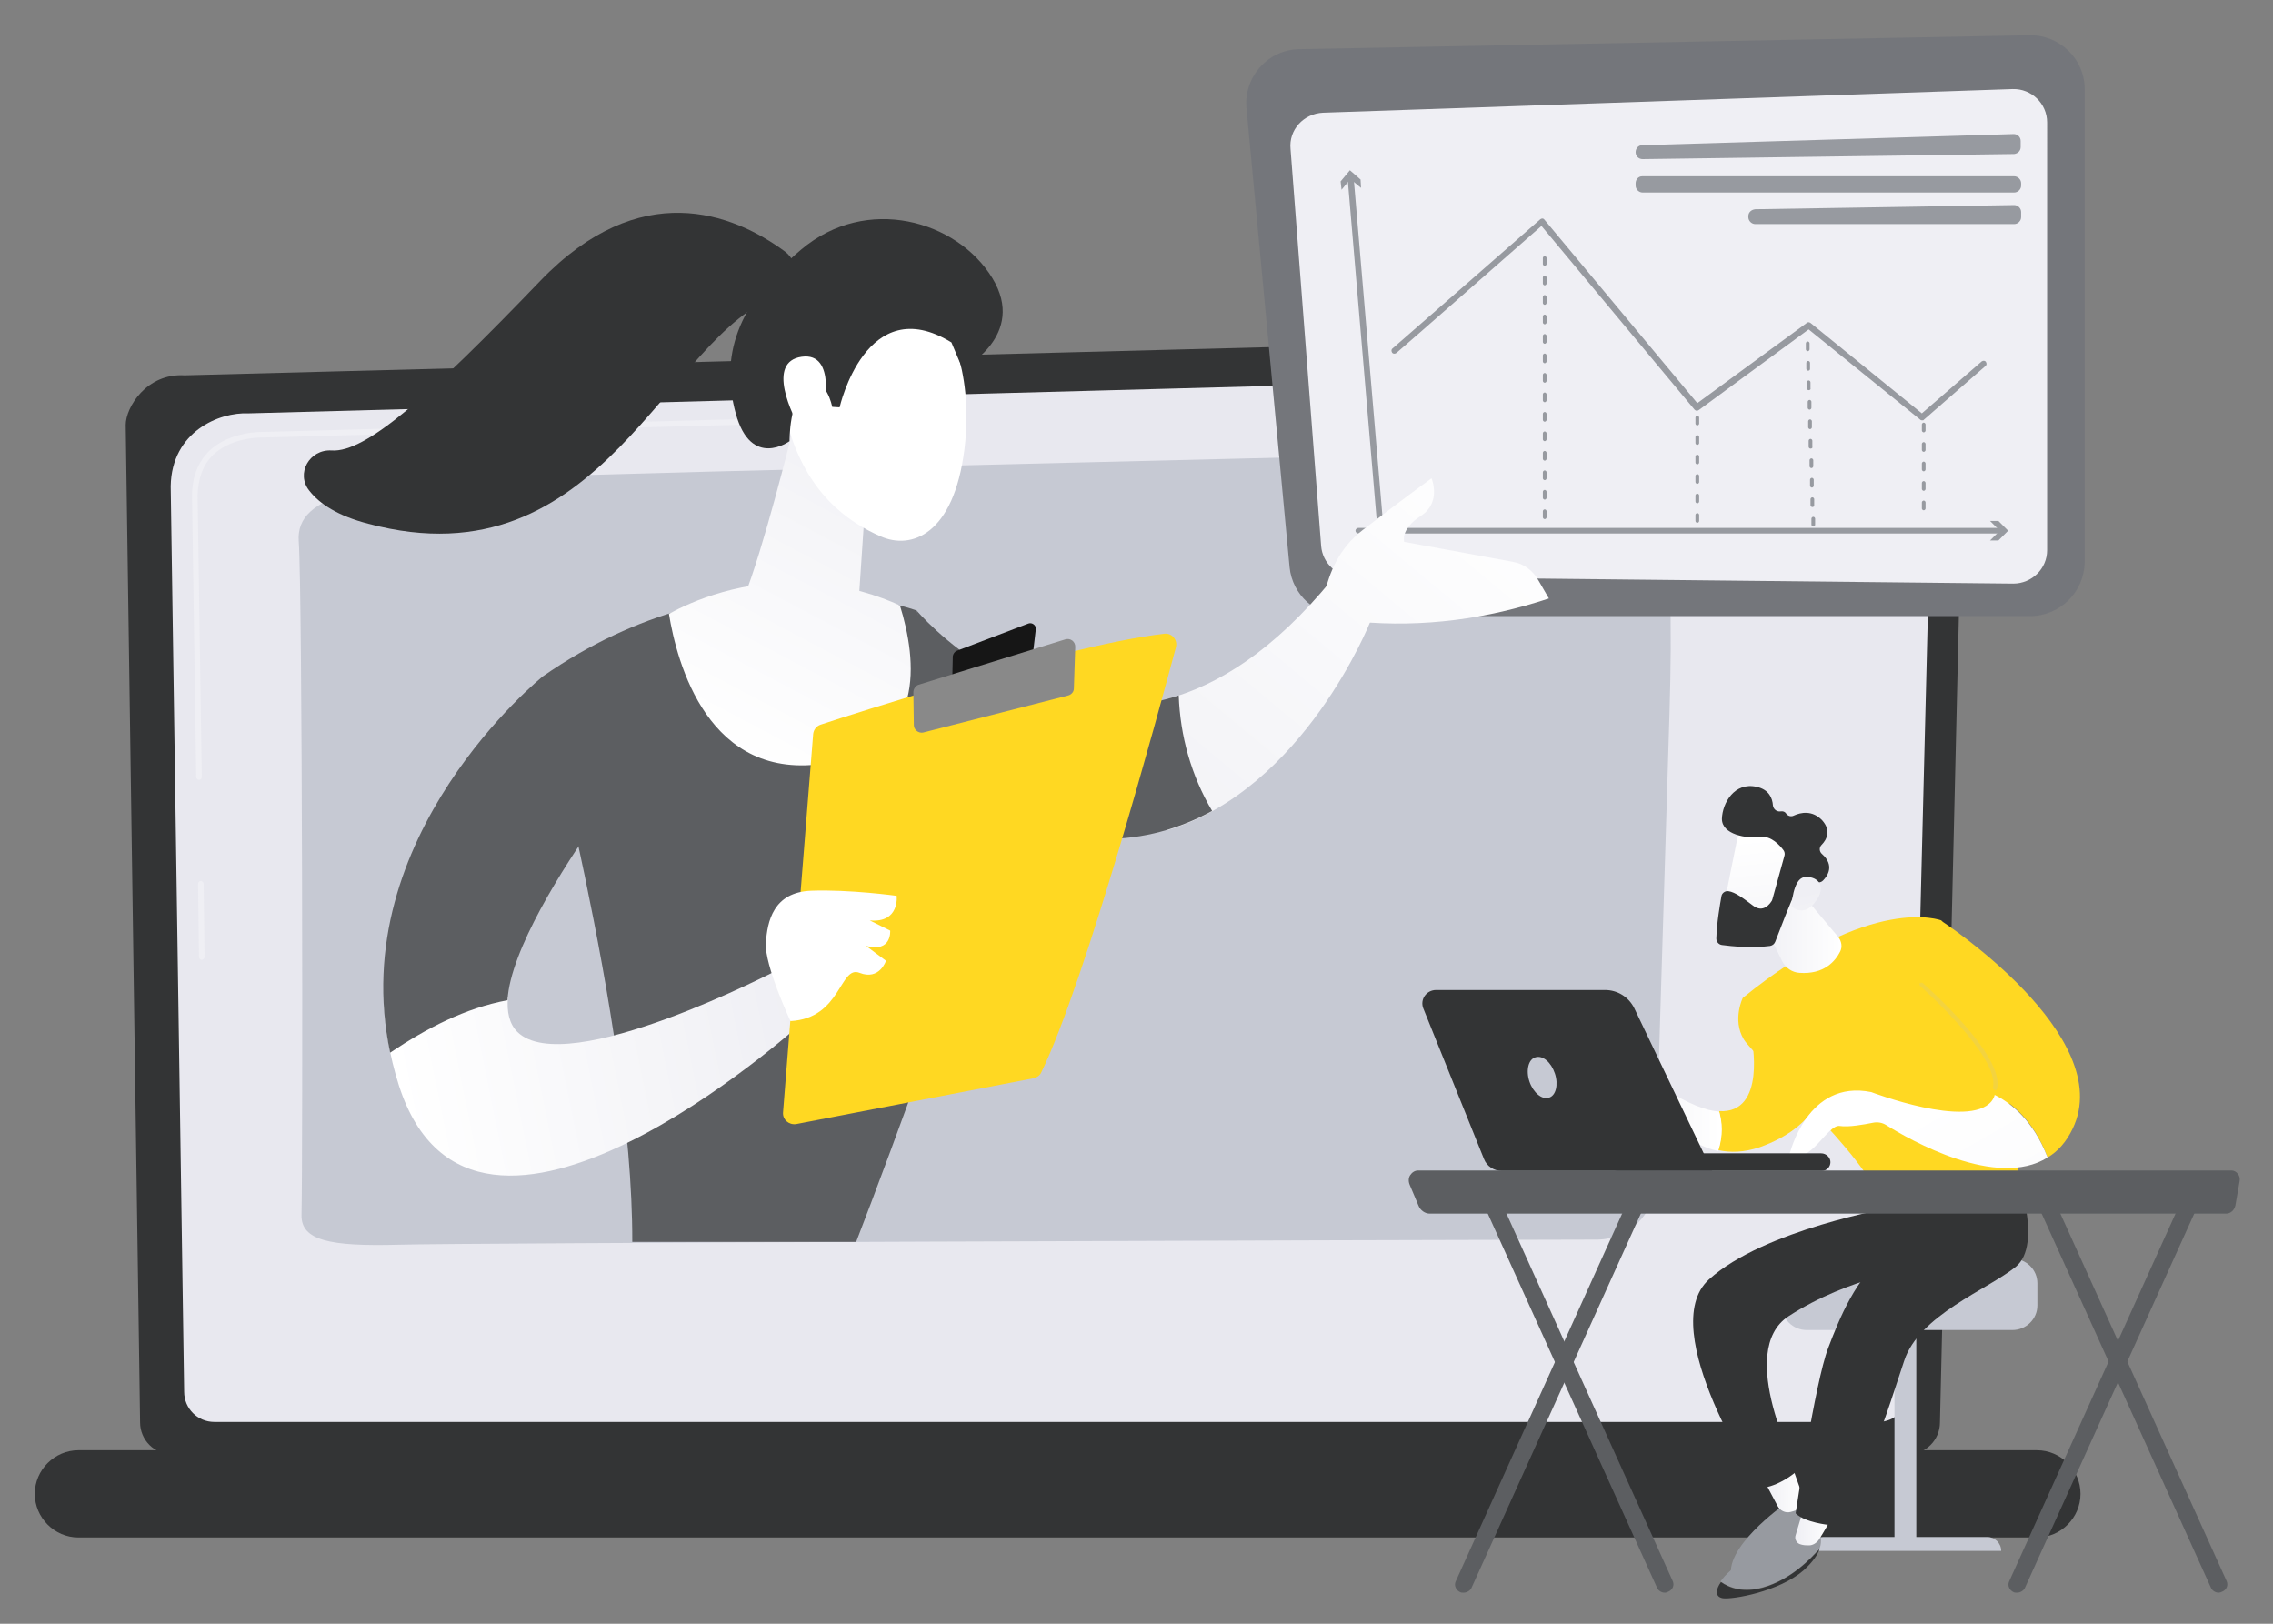 <?xml version="1.0" encoding="utf-8"?>
<!-- Generator: Adobe Illustrator 28.0.0, SVG Export Plug-In . SVG Version: 6.00 Build 0)  -->
<svg version="1.1" xmlns="http://www.w3.org/2000/svg" xmlns:xlink="http://www.w3.org/1999/xlink" x="0px" y="0px"
	 viewBox="0 0 490 350" style="enable-background:new 0 0 490 350;" xml:space="preserve">
<rect x="0" y="0" width="490" height="350" fill="#808080" stroke="none"/>
<style type="text/css">
	.st0{fill:#333435;}
	.st1{fill:#E8E8EF;}
	.st2{fill:#EFEFF4;}
	.st3{fill:#C6C9D3;}
	.st4{fill:#74767B;}
	.st5{fill:#979AA0;}
	.st6{fill:#5C5E61;}
	.st7{fill:url(#SVGID_1_);}
	.st8{fill:url(#SVGID_00000057132539353677022880000008475699402157795262_);}
	.st9{fill:url(#SVGID_00000179643162722443477130000014641448279793906083_);}
	.st10{fill:url(#SVGID_00000014619456183912791860000015844367252505531797_);}
	.st11{fill:url(#SVGID_00000008133394210913530580000003916432579324858277_);}
	.st12{fill:url(#SVGID_00000162318782157249308780000001481454447039937443_);}
	.st13{fill:url(#SVGID_00000121249963753458998560000011770636707105676969_);}
	.st14{fill:#FFD822;}
	.st15{fill:#161616;}
	.st16{fill:#898989;}
	.st17{fill:url(#SVGID_00000168076153949261432440000004570872491391946148_);}
	.st18{fill:url(#SVGID_00000130638589448971503850000000542485362416773287_);}
	.st19{fill:url(#SVGID_00000087409500622565177710000002317010417992307360_);}
	.st20{fill:url(#SVGID_00000109708700376948463820000007868239562611566252_);}
	.st21{fill:url(#SVGID_00000160907754599289806350000004212016612078646953_);}
	.st22{fill:#F3D33F;}
	.st23{fill:url(#SVGID_00000085968436389263839770000018117977502807106191_);}
	.st24{fill:url(#SVGID_00000060742491804782777080000008695485655263572381_);}
	.st25{fill:url(#SVGID_00000157991781367393859720000006783769653195522218_);}
</style>
<g id="Background">
</g>
<g id="Illustration">
	<g>
		<g>
			<path class="st0" d="M418.2,306.6c0,3.8-3.1,6.9-6.9,6.9H37.1c-3.8,0-6.9-3.1-6.9-6.9l-3.1-215c0-3.8,4.5-11.2,12.7-10.7
				l365.6-9.5c4.8-0.1,9.4,1.7,12.8,5.1c3.4,3.4,5.2,8,5.1,12.7L418.2,306.6z"/>
			<path class="st1" d="M411.4,300c0,3.6-2.9,6.5-6.5,6.5H46.2c-3.6,0-6.5-2.9-6.5-6.5l-2.9-195.2C37,93,47.3,88.8,53.6,89.1
				L404,79.7c3.4-0.1,6.6,1.2,9,3.6c2.4,2.4,3.7,5.6,3.6,9L411.4,300z"/>
			<g>
				<path class="st2" d="M43.5,206.9c-0.3,0-0.6-0.3-0.6-0.6l-0.2-15.8c0-0.3,0.3-0.6,0.6-0.6c0.3,0,0.6,0.3,0.6,0.6l0.2,15.8
					C44.1,206.6,43.8,206.9,43.5,206.9C43.5,206.9,43.5,206.9,43.5,206.9z"/>
				<path class="st2" d="M42.9,168.1c-0.3,0-0.6-0.3-0.6-0.6l-0.9-60.6c0-4.1,1.3-7.3,3.7-9.7c4.5-4.3,11.5-4.1,11.8-4.1l111.9-3
					c0.3,0,0.6,0.3,0.6,0.6c0,0.3-0.3,0.6-0.6,0.6l-111.9,3c-0.3,0-6.8-0.2-10.9,3.7c-2.2,2.1-3.3,5.1-3.4,8.8l0.9,60.6
					C43.5,167.8,43.3,168.1,42.9,168.1C42.9,168.1,42.9,168.1,42.9,168.1z"/>
			</g>
			<path class="st3" d="M65,261.9c0.3-13.7,0.2-134.8-0.6-145.2c-0.8-10.5,15.5-12.4,40.5-13.6c25-1.2,236-5.8,241.5-6.3
				c12.2-1,14.7,17.3,13.5,56.9c-0.9,29.8-2.4,78.8-3.1,101.4c-0.2,6.7-5.7,12-12.4,12.1c-50.8,0.1-245.4,0.7-258.4,1.1
				C71.1,268.7,64.9,267.4,65,261.9z"/>
		</g>
		<path class="st0" d="M439.1,331.4H16.9c-5.2,0-9.4-4.3-9.4-9.4l0,0c0-5.2,4.3-9.4,9.4-9.4h422.2c5.2,0,9.4,4.3,9.4,9.4l0,0
			C448.5,327.1,444.3,331.4,439.1,331.4z"/>
	</g>
	<g>
		<path class="st4" d="M437.6,132.8h-148c-6,0-11-4.6-11.6-10.5l-9.3-99c-0.6-6.7,4.6-12.6,11.4-12.7l157.4-3
			c6.5-0.1,11.9,5.1,11.9,11.6v102C449.3,127.6,444.1,132.8,437.6,132.8z"/>
		<path class="st2" d="M278.2,32.1l6.6,85.6c0.3,3.7,3.4,6.6,7.1,6.6l142.1,1.5c4,0,7.3-3.2,7.3-7.2V26.4c0-4.1-3.4-7.3-7.4-7.2
			l-148.7,5.1C281,24.5,277.8,28,278.2,32.1z"/>
		<path class="st5" d="M354,31.3l80.1-2.4c0.8,0,1.5,0.6,1.5,1.5v1.3c0,0.8-0.6,1.4-1.4,1.5l-80.1,1.1c-0.8,0-1.5-0.6-1.5-1.5l0,0
			C352.6,32,353.2,31.3,354,31.3z"/>
		<path class="st5" d="M352.6,39.5V40c0,0.8,0.7,1.5,1.5,1.5h80.1c0.8,0,1.5-0.7,1.5-1.5v-0.5c0-0.8-0.7-1.5-1.5-1.5H354
			C353.2,38,352.6,38.7,352.6,39.5z"/>
		<path class="st5" d="M376.9,46.6v0.2c0,0.8,0.7,1.5,1.5,1.5h55.8c0.8,0,1.5-0.7,1.5-1.5v-1.1c0-0.8-0.7-1.5-1.5-1.5l-55.8,0.9
			C377.5,45.2,376.9,45.8,376.9,46.6z"/>
		<path class="st5" d="M414.4,90.6c-0.1,0-0.3,0-0.4-0.1l-24.1-19.5l-23.7,17.4c-0.3,0.2-0.6,0.2-0.9-0.1l-33-39.6
			c-3.8,3.3-28,24.6-31.3,27.4c-0.3,0.2-0.7,0.2-0.9-0.1c-0.2-0.3-0.2-0.7,0.1-0.9C303.8,72,332,47.3,332,47.3
			c0.1-0.1,0.3-0.2,0.5-0.2c0.2,0,0.3,0.1,0.4,0.2l33,39.6l23.6-17.3c0.2-0.2,0.5-0.2,0.8,0l24,19.5l12.9-11.2
			c0.3-0.2,0.7-0.2,0.9,0.1c0.2,0.3,0.2,0.7-0.1,0.9l-13.3,11.6C414.7,90.6,414.5,90.6,414.4,90.6z"/>
		<path class="st5" d="M333,111.9c-0.2,0-0.4-0.2-0.4-0.4v-1.3c0-0.2,0.2-0.4,0.4-0.4c0.2,0,0.4,0.2,0.4,0.4v1.3
			C333.4,111.7,333.2,111.9,333,111.9z M333,107.7c-0.2,0-0.4-0.2-0.4-0.4V106c0-0.2,0.2-0.4,0.4-0.4c0.2,0,0.4,0.2,0.4,0.4v1.3
			C333.4,107.5,333.2,107.7,333,107.7z M333,103.5c-0.2,0-0.4-0.2-0.4-0.4v-1.3c0-0.2,0.2-0.4,0.4-0.4c0.2,0,0.4,0.2,0.4,0.4v1.3
			C333.4,103.3,333.2,103.5,333,103.5z M333,99.3c-0.2,0-0.4-0.2-0.4-0.4v-1.3c0-0.2,0.2-0.4,0.4-0.4c0.2,0,0.4,0.2,0.4,0.4v1.3
			C333.4,99.1,333.2,99.3,333,99.3z M333,95.1c-0.2,0-0.4-0.2-0.4-0.4v-1.3c0-0.2,0.2-0.4,0.4-0.4c0.2,0,0.4,0.2,0.4,0.4v1.3
			C333.4,94.9,333.2,95.1,333,95.1z M333,90.9c-0.2,0-0.4-0.2-0.4-0.4v-1.3c0-0.2,0.2-0.4,0.4-0.4c0.2,0,0.4,0.2,0.4,0.4v1.3
			C333.4,90.7,333.2,90.9,333,90.9z M333,86.7c-0.2,0-0.4-0.2-0.4-0.4V85c0-0.2,0.2-0.4,0.4-0.4c0.2,0,0.4,0.2,0.4,0.4v1.3
			C333.4,86.5,333.2,86.7,333,86.7z M333,82.5c-0.2,0-0.4-0.2-0.4-0.4v-1.3c0-0.2,0.2-0.4,0.4-0.4c0.2,0,0.4,0.2,0.4,0.4v1.3
			C333.4,82.3,333.2,82.5,333,82.5z M333,78.3c-0.2,0-0.4-0.2-0.4-0.4v-1.3c0-0.2,0.2-0.4,0.4-0.4c0.2,0,0.4,0.2,0.4,0.4v1.3
			C333.4,78.1,333.2,78.3,333,78.3z M333,74.1c-0.2,0-0.4-0.2-0.4-0.4v-1.3c0-0.2,0.2-0.4,0.4-0.4c0.2,0,0.4,0.2,0.4,0.4v1.3
			C333.4,73.9,333.2,74.1,333,74.1z M333,69.9c-0.2,0-0.4-0.2-0.4-0.4v-1.3c0-0.2,0.2-0.4,0.4-0.4c0.2,0,0.4,0.2,0.4,0.4v1.3
			C333.4,69.7,333.2,69.9,333,69.9z M333,65.7c-0.2,0-0.4-0.2-0.4-0.4V64c0-0.2,0.2-0.4,0.4-0.4c0.2,0,0.4,0.2,0.4,0.4v1.3
			C333.4,65.5,333.2,65.7,333,65.7z M333,61.5c-0.2,0-0.4-0.2-0.4-0.4v-1.3c0-0.2,0.2-0.4,0.4-0.4c0.2,0,0.4,0.2,0.4,0.4v1.3
			C333.4,61.3,333.2,61.5,333,61.5z M333,57.3c-0.2,0-0.4-0.2-0.4-0.4v-1.3c0-0.2,0.2-0.4,0.4-0.4c0.2,0,0.4,0.2,0.4,0.4v1.3
			C333.4,57.1,333.2,57.3,333,57.3z"/>
		<path class="st5" d="M365.9,112.7c-0.2,0-0.4-0.2-0.4-0.4V111c0-0.2,0.2-0.4,0.4-0.4c0.2,0,0.4,0.2,0.4,0.4v1.3
			C366.3,112.5,366.1,112.7,365.9,112.7z M365.9,108.5c-0.2,0-0.4-0.2-0.4-0.4v-1.3c0-0.2,0.2-0.4,0.4-0.4c0.2,0,0.4,0.2,0.4,0.4
			v1.3C366.3,108.3,366.1,108.5,365.9,108.5z M365.9,104.3c-0.2,0-0.4-0.2-0.4-0.4v-1.3c0-0.2,0.2-0.4,0.4-0.4
			c0.2,0,0.4,0.2,0.4,0.4v1.3C366.3,104.1,366.1,104.3,365.9,104.3z M365.9,100.1c-0.2,0-0.4-0.2-0.4-0.4v-1.3
			c0-0.2,0.2-0.4,0.4-0.4c0.2,0,0.4,0.2,0.4,0.4v1.3C366.3,99.9,366.1,100.1,365.9,100.1z M365.9,95.9c-0.2,0-0.4-0.2-0.4-0.4v-1.3
			c0-0.2,0.2-0.4,0.4-0.4c0.2,0,0.4,0.2,0.4,0.4v1.3C366.3,95.7,366.1,95.9,365.9,95.9z M365.9,91.7c-0.2,0-0.4-0.2-0.4-0.4V90
			c0-0.2,0.2-0.4,0.4-0.4c0.2,0,0.4,0.2,0.4,0.4v1.3C366.3,91.5,366.1,91.7,365.9,91.7z"/>
		<path class="st5" d="M390.9,113.5c-0.2,0-0.4-0.2-0.4-0.4l0-1.3c0-0.2,0.2-0.4,0.4-0.4c0.2,0,0.4,0.2,0.4,0.4l0,1.3
			C391.3,113.3,391.1,113.5,390.9,113.5C390.9,113.5,390.9,113.5,390.9,113.5z M390.7,109.3c-0.2,0-0.4-0.2-0.4-0.4l0-1.3
			c0-0.2,0.2-0.4,0.4-0.4c0.2,0,0.4,0.2,0.4,0.4l0,1.3C391.1,109.1,391,109.3,390.7,109.3C390.7,109.3,390.7,109.3,390.7,109.3z
			 M390.6,105.1c-0.2,0-0.4-0.2-0.4-0.4l0-1.3c0-0.2,0.2-0.4,0.4-0.4c0.2,0,0.4,0.2,0.4,0.4l0,1.3
			C391,104.9,390.8,105.1,390.6,105.1C390.6,105.1,390.6,105.1,390.6,105.1z M390.5,100.9c-0.2,0-0.4-0.2-0.4-0.4l0-1.3
			c0-0.2,0.2-0.4,0.4-0.4c0.2,0,0.4,0.2,0.4,0.4l0,1.3C390.9,100.7,390.7,100.9,390.5,100.9C390.5,100.9,390.5,100.9,390.5,100.9z
			 M390.3,96.7c-0.2,0-0.4-0.2-0.4-0.4l0-1.3c0-0.2,0.2-0.4,0.4-0.4c0.2,0,0.4,0.2,0.4,0.4l0,1.3C390.8,96.5,390.6,96.7,390.3,96.7
			C390.3,96.7,390.3,96.7,390.3,96.7z M390.2,92.5c-0.2,0-0.4-0.2-0.4-0.4l0-1.3c0-0.2,0.2-0.4,0.4-0.4c0.2,0,0.4,0.2,0.4,0.4l0,1.3
			C390.6,92.3,390.4,92.5,390.2,92.5C390.2,92.5,390.2,92.5,390.2,92.5z M390.1,88.3c-0.2,0-0.4-0.2-0.4-0.4l0-1.3
			c0-0.2,0.2-0.4,0.4-0.4c0.2,0,0.4,0.2,0.4,0.4l0,1.3C390.5,88.1,390.3,88.3,390.1,88.3C390.1,88.3,390.1,88.3,390.1,88.3z
			 M389.9,84.1c-0.2,0-0.4-0.2-0.4-0.4l0-1.3c0-0.2,0.2-0.4,0.4-0.4c0.2,0,0.4,0.2,0.4,0.4l0,1.3C390.4,83.9,390.2,84.1,389.9,84.1
			C389.9,84.1,389.9,84.1,389.9,84.1z M389.8,79.9c-0.2,0-0.4-0.2-0.4-0.4l0-1.3c0-0.2,0.2-0.4,0.4-0.4c0.2,0,0.4,0.2,0.4,0.4l0,1.3
			C390.2,79.7,390.1,79.9,389.8,79.9C389.8,79.9,389.8,79.9,389.8,79.9z M389.7,75.7c-0.2,0-0.4-0.2-0.4-0.4l0-1.3
			c0-0.2,0.2-0.4,0.4-0.4c0.2,0,0.4,0.2,0.4,0.4l0,1.3C390.1,75.5,389.9,75.7,389.7,75.7C389.7,75.7,389.7,75.7,389.7,75.7z"/>
		<path class="st5" d="M414.7,110c-0.2,0-0.4-0.2-0.4-0.4v-1.3c0-0.2,0.2-0.4,0.4-0.4c0.2,0,0.4,0.2,0.4,0.4v1.3
			C415.1,109.8,414.9,110,414.7,110z M414.7,105.8c-0.2,0-0.4-0.2-0.4-0.4v-1.3c0-0.2,0.2-0.4,0.4-0.4c0.2,0,0.4,0.2,0.4,0.4v1.3
			C415.1,105.6,414.9,105.8,414.7,105.8z M414.7,101.6c-0.2,0-0.4-0.2-0.4-0.4v-1.3c0-0.2,0.2-0.4,0.4-0.4c0.2,0,0.4,0.2,0.4,0.4
			v1.3C415.1,101.4,414.9,101.6,414.7,101.6z M414.7,97.4c-0.2,0-0.4-0.2-0.4-0.4v-1.3c0-0.2,0.2-0.4,0.4-0.4c0.2,0,0.4,0.2,0.4,0.4
			V97C415.1,97.2,414.9,97.4,414.7,97.4z M414.7,93.2c-0.2,0-0.4-0.2-0.4-0.4v-1.3c0-0.2,0.2-0.4,0.4-0.4c0.2,0,0.4,0.2,0.4,0.4v1.3
			C415.1,93,414.9,93.2,414.7,93.2z"/>
		<g>
			<path class="st5" d="M297.9,118.8c-0.3,0-0.6-0.2-0.6-0.6l-6.8-79.9c0-0.3,0.2-0.7,0.6-0.7c0.3,0,0.7,0.2,0.7,0.6l6.8,79.9
				C298.5,118.4,298.3,118.7,297.9,118.8C297.9,118.8,297.9,118.8,297.9,118.8z"/>
			<g>
				<polygon class="st5" points="289.2,40.9 291.1,38.6 293.4,40.5 293.3,38.7 291,36.7 289,39.1 				"/>
			</g>
		</g>
		<g>
			<path class="st5" d="M431.5,115H292.8c-0.3,0-0.6-0.3-0.6-0.6c0-0.3,0.3-0.6,0.6-0.6h138.7c0.3,0,0.6,0.3,0.6,0.6
				C432.1,114.7,431.8,115,431.5,115z"/>
			<g>
				<polygon class="st5" points="429,116.5 431.1,114.4 429,112.3 430.8,112.3 432.9,114.4 430.8,116.5 				"/>
			</g>
		</g>
	</g>
	<g>
		<path class="st6" d="M184.6,267.6c6.8-17.5,29.3-78.2,28.9-84.6c-0.5-8.8-15.9-51.4-15.9-51.4s-39.1-14.7-80.6,14.2
			c-1.6,1.1,19.4,73.4,19.3,121.9H184.6z"/>
		<linearGradient id="SVGID_1_" gradientUnits="userSpaceOnUse" x1="158.579" y1="163.405" x2="198.782" y2="87.345">
			<stop  offset="0" style="stop-color:#FFFFFF"/>
			<stop  offset="1" style="stop-color:#EFEFF4"/>
		</linearGradient>
		<path class="st7" d="M178.3,164.5c21.4-3.6,19.4-22.1,15.7-34c-4.4-2-11.2-4.4-19.8-4.9c-14.2-0.8-25,4-30,6.7
			C145.9,142.7,152.6,168.8,178.3,164.5z"/>
		
			<linearGradient id="SVGID_00000037682033233439026350000015844710543883496626_" gradientUnits="userSpaceOnUse" x1="153.132" y1="160.526" x2="193.336" y2="84.466">
			<stop  offset="0" style="stop-color:#FFFFFF"/>
			<stop  offset="1" style="stop-color:#EFEFF4"/>
		</linearGradient>
		<path style="fill:url(#SVGID_00000037682033233439026350000015844710543883496626_);" d="M170.6,93.9c0,0-6,24.4-10.3,35.1
			c-1.3,3.1,0,6.7,3,8.3c3.4,1.8,8.6,3.2,16,1.8c3.1-0.6,5.4-3.2,5.6-6.4l1.8-26.9L170.6,93.9z"/>
		
			<linearGradient id="SVGID_00000155836272099815813080000001822580753112113073_" gradientUnits="userSpaceOnUse" x1="-35.496" y1="180.464" x2="-139.463" y2="264.426" gradientTransform="matrix(0.98 -0.198 0.198 0.98 315.198 -89.846)">
			<stop  offset="0" style="stop-color:#FFFFFF"/>
			<stop  offset="1" style="stop-color:#EFEFF4"/>
		</linearGradient>
		<path style="fill:url(#SVGID_00000155836272099815813080000001822580753112113073_);" d="M287,125.1
			c-12.4,15.1-24.4,22.6-35.5,25.6v28.3c29.6-8.8,43.9-45,43.9-45L287,125.1z"/>
		
			<linearGradient id="SVGID_00000060018826666554716590000011702422867146244488_" gradientUnits="userSpaceOnUse" x1="-25.808" y1="192.459" x2="-129.775" y2="276.421" gradientTransform="matrix(0.98 -0.198 0.198 0.98 315.198 -89.846)">
			<stop  offset="0" style="stop-color:#FFFFFF"/>
			<stop  offset="1" style="stop-color:#EFEFF4"/>
		</linearGradient>
		<path style="fill:url(#SVGID_00000060018826666554716590000011702422867146244488_);" d="M331.7,125.2c-1.2-2.2-3.2-3.7-5.6-4.1
			l-23.4-4.3c0,0-0.9-2.7,3.6-5.6c4.5-2.9,2.3-8.1,2.3-8.1s-6.1,4.4-14.9,11.2c-5.1,3.9-7.2,9.4-8.1,13.5l7.1,6.2
			c14.2,1.3,27.9-0.6,41.2-5L331.7,125.2z"/>
		
			<linearGradient id="SVGID_00000136389023450794003940000001948610399121882261_" gradientUnits="userSpaceOnUse" x1="-289.163" y1="274.687" x2="-201.385" y2="274.687" gradientTransform="matrix(0.98 -0.198 0.198 0.98 315.198 -89.846)">
			<stop  offset="0" style="stop-color:#FFFFFF"/>
			<stop  offset="1" style="stop-color:#EFEFF4"/>
		</linearGradient>
		<path style="fill:url(#SVGID_00000136389023450794003940000001948610399121882261_);" d="M168,208.9c0,0-45.9,24-56.5,13.5
			c-1.7-1.7-2.3-4.3-2-7.5H82.7c0.2,6.1,1.2,12.5,3.3,19.1c16.2,50.3,86.4-13.1,86.4-13.1L168,208.9z"/>
		<g>
			
				<linearGradient id="SVGID_00000080916412790854723790000003146237359827765394_" gradientUnits="userSpaceOnUse" x1="-1105.975" y1="-1440.411" x2="-1099.456" y2="-1361.094" gradientTransform="matrix(-0.845 -0.534 -0.534 0.845 -2932.463 2601.227)">
				<stop  offset="0" style="stop-color:#FFFFFF"/>
				<stop  offset="1" style="stop-color:#EFEFF4"/>
			</linearGradient>
			<path style="fill:url(#SVGID_00000080916412790854723790000003146237359827765394_);" d="M203,68.3c0,0,7.2,10.3,4.9,28.6
				c-2.3,18.3-11.4,21.7-18.1,18.7c-6.8-3-16-9.1-20.1-24.4C165.5,75.8,193.4,55.4,203,68.3z"/>
			<path class="st0" d="M181,87.8c0,0,5.7-25.3,24.1-14l2.4,5.7c0,0,14-7.2,6.4-19.6c-7.6-12.4-27.1-18-41.2-6.1
				c-14.1,11.9-17.4,23.2-14.1,35.3s11.6,6,11.6,6s-0.1-9.3,3.9-11.8c4-2.5,5.3,4.4,5.3,4.4L181,87.8z"/>
			
				<linearGradient id="SVGID_00000049938594403934816720000014204398836094644352_" gradientUnits="userSpaceOnUse" x1="-1088.101" y1="-1441.888" x2="-1081.582" y2="-1362.572" gradientTransform="matrix(-0.845 -0.534 -0.534 0.845 -2932.463 2601.227)">
				<stop  offset="0" style="stop-color:#FFFFFF"/>
				<stop  offset="1" style="stop-color:#EFEFF4"/>
			</linearGradient>
			<path style="fill:url(#SVGID_00000049938594403934816720000014204398836094644352_);" d="M177.5,88.8c0,0,3-13-4.7-11.9
				c-7.6,1.1-2.2,12.4,0.2,16.4L177.5,88.8z"/>
			<path class="st0" d="M167.9,63.7c4.1-1.4,4.8-6.9,1.3-9.5c-11.3-8.3-31.2-16-52.7,6.3c-24.2,25.2-37.7,37.1-45,36.6
				c-4.8-0.3-7.8,5-4.8,8.7c2.2,2.8,6.1,5.4,12.7,7.1C130,126.4,143.7,71.8,167.9,63.7z"/>
		</g>
		<path class="st6" d="M128.5,176.9c3.3-4.7,3.2-10.9-0.1-15.5L117,145.8c0,0-42.8,34.4-32.9,81.1c7.9-5.3,16.2-9.6,25.3-11.3
			C110,204.8,121.4,187,128.5,176.9z"/>
		<path class="st6" d="M197.6,131.6l10,40.2c22.2,12.6,40,10.5,53.7,3c-4.5-7.6-6.9-16.2-7.2-24.9
			C222,160.5,197.6,131.6,197.6,131.6z"/>
		<g>
			<path class="st14" d="M168.8,239.8l6.5-81.6c0.1-0.9,0.7-1.7,1.6-2c3.9-1.3,15.2-4.9,28.4-8.8c15.9-4.6,34.4-9.5,45.7-10.8
				c1.6-0.2,2.9,1.3,2.5,2.9c-3.8,14.2-19.4,71.8-29,91.6c-0.3,0.7-0.9,1.1-1.6,1.3l-51.3,9.9C170,242.5,168.7,241.3,168.8,239.8z"
				/>
			<path class="st15" d="M206.2,140.3l15.5-5.9c0.8-0.3,1.7,0.4,1.6,1.2l-0.6,5.1c-0.1,0.4-0.4,0.8-0.8,1l-15,5.2
				c-0.8,0.3-1.6-0.3-1.6-1.1l0.1-4.4C205.5,140.9,205.8,140.5,206.2,140.3z"/>
			<path class="st16" d="M197,156.3l-0.1-7.1c0-0.7,0.5-1.4,1.1-1.6l31.7-9.8c1.1-0.3,2.1,0.5,2.1,1.6l-0.3,9c0,0.7-0.5,1.3-1.2,1.5
				l-31.3,8C198,158.1,197,157.3,197,156.3z"/>
			
				<linearGradient id="SVGID_00000127763642838287784440000015138311328122101667_" gradientUnits="userSpaceOnUse" x1="-173.907" y1="261.845" x2="-143.888" y2="261.845" gradientTransform="matrix(0.98 -0.198 0.198 0.98 315.198 -89.846)">
				<stop  offset="0" style="stop-color:#FFFFFF"/>
				<stop  offset="1" style="stop-color:#EFEFF4"/>
			</linearGradient>
			<path style="fill:url(#SVGID_00000127763642838287784440000015138311328122101667_);" d="M170.4,220.1c0,0-5.6-12-5.3-16.8
				c0.3-4.7,1.6-11,9.8-11.3c8.3-0.3,18.4,1.1,18.4,1.1s0.7,5.9-5.8,5.3l4.4,2.2c0,0,0.4,4.8-5.2,3.3l4.3,3.2c0,0-1.4,4.3-5.7,2.6
				C181,208,181.4,219.5,170.4,220.1z"/>
		</g>
	</g>
	<g>
		<g>
			<rect x="408.4" y="283.3" class="st3" width="4.7" height="50"/>
			<path class="st3" d="M431.4,334.3h-41.2l0,0c0-1.7,1.3-3,3-3h35.2C430,331.3,431.4,332.6,431.4,334.3L431.4,334.3z"/>
			<path class="st3" d="M439.2,281.4c0,2.9-2.4,5.3-5.4,5.3h-44.3c-3,0-5.4-2.4-5.4-5.3v-4.8c0-2.9,2.4-5.3,5.4-5.3h44.3
				c3,0,5.4,2.4,5.4,5.3V281.4z"/>
		</g>
		<g>
			<path class="st5" d="M384.5,324.4c0,0-13.4,9.5-11.1,15.9c0,0,14.7-6.2,16.5-11.1c1.8-4.9-0.3-7.1-0.3-7.1L384.5,324.4z"/>
			
				<linearGradient id="SVGID_00000106869116436934446140000003652782393012796089_" gradientUnits="userSpaceOnUse" x1="-470.529" y1="321.244" x2="-462.25" y2="321.244" gradientTransform="matrix(-1 0 0 1 -81.67 0)">
				<stop  offset="0" style="stop-color:#FFFFFF"/>
				<stop  offset="1" style="stop-color:#EFEFF4"/>
			</linearGradient>
			<path style="fill:url(#SVGID_00000106869116436934446140000003652782393012796089_);" d="M386.5,316.5l2.2,6.2
				c0.3,0.9,0,2-0.9,2.5c-0.4,0.3-1,0.5-1.8,0.7c-1.1,0.3-2.3-0.3-2.8-1.3l-2.6-4.9L386.5,316.5z"/>
			<path class="st0" d="M407.9,260.3c0,0-27.6,4.7-39.5,15.5c-11.8,10.7,10.9,45,10.9,45s3.7,0,8.2-3.8c0,0-13.5-25.8-1.9-33.3
				c13.1-8.5,28.1-10.4,28.1-10.4l-5.6-12.2L407.9,260.3z"/>
			<path class="st5" d="M375.7,336.8c3-1.3,11.3-7.1,12.7-7.4c1.4-0.3,3.9,1.4,3.9,1.4s0.6,1.1,0,2.9c-2,2.3-6.3,6.8-12.2,8.4
				c-4.3,1.2-7.3,0.1-9.2-1.2C371.9,339.4,373.8,337.7,375.7,336.8z"/>
			<path class="st0" d="M380.1,342.2c5.9-1.7,10.2-6.1,12.2-8.4c-0.4,1.2-1.4,2.8-3.5,4.7c-5.3,4.6-15.3,6.3-17.4,6
				c-1.7-0.3-1.6-1.8-0.4-3.5C372.8,342.3,375.8,343.4,380.1,342.2z"/>
			
				<linearGradient id="SVGID_00000048473773204572743720000000698198443506556847_" gradientUnits="userSpaceOnUse" x1="-476.516" y1="328.75" x2="-468.746" y2="328.75" gradientTransform="matrix(-1 0 0 1 -81.67 0)">
				<stop  offset="0" style="stop-color:#FFFFFF"/>
				<stop  offset="1" style="stop-color:#EFEFF4"/>
			</linearGradient>
			<path style="fill:url(#SVGID_00000048473773204572743720000000698198443506556847_);" d="M394.8,326.8c0,0.8-1.7,3.5-2.7,5.1
				c-0.5,0.7-1.3,1.2-2.1,1.2c-0.6,0-1.2,0-1.8-0.2c-0.9-0.2-1.4-1.2-1.1-2l1.9-6.4L394.8,326.8z"/>
			<path class="st0" d="M434.5,252.1c0,0,6.1,16.1,0,21c-6.1,4.9-20.8,10.4-24,20.2c-3.3,9.8-8.8,28.7-16.2,35.4
				c0,0-5.2-0.5-7.2-2.5c0,0,4.2-28.3,7-35.6c2.4-6.3,6-15.4,12.8-20.4c2-1.5,1.6-3.8,0.7-6l-1.6-4.1L434.5,252.1z"/>
			<path class="st14" d="M370.6,239.5c10.3,0.6,7.1-15.5,6.9-16.2l15.6,10.8c0,0-0.8,8.6-13.8,13.2c-3.3,1.1-6.3,1.2-8.9,0.6
				C371.4,244.7,371.2,241.8,370.6,239.5z"/>
			
				<linearGradient id="SVGID_00000084507950708642679250000008750505321367076227_" gradientUnits="userSpaceOnUse" x1="-452.774" y1="240.726" x2="-425.669" y2="240.726" gradientTransform="matrix(-1 0 0 1 -81.67 0)">
				<stop  offset="0" style="stop-color:#FFFFFF"/>
				<stop  offset="1" style="stop-color:#EFEFF4"/>
			</linearGradient>
			<path style="fill:url(#SVGID_00000084507950708642679250000008750505321367076227_);" d="M350.7,234.7c3.8-2.6,8.2,0,8.2,0
				c5.1,3.3,8.9,4.7,11.7,4.9c0.7,2.3,0.9,5.2-0.2,8.5c-5.7-1.2-9.8-5.3-11.6-7.4c-0.6-0.8-1.8-0.9-2.6-0.3
				c-0.8,0.6-1.6,1.5-1.4,2.4c0.3,1.8-1.8,2.3-2,1.7c-0.2-0.6,0.7-4.4,0.7-4.4s-4.2,4.1-5.8,5.7c-1.6,1.6-3.7,0-3.7,0
				S346.8,237.3,350.7,234.7z"/>
			<path class="st14" d="M418.5,198.4c0,0-15-5.9-42.8,16.7c0,0-2.3,4.7,0.2,8.9c2.5,4.2,26.7,24.7,30,36.1c0,0,14.4,4.6,29.3-6.3
				C435.2,253.8,433.9,222.2,418.5,198.4z"/>
			
				<linearGradient id="SVGID_00000108307412807555009850000003621237605358488752_" gradientUnits="userSpaceOnUse" x1="-478.635" y1="201.43" x2="-460.652" y2="201.43" gradientTransform="matrix(-1 0 0 1 -81.67 0)">
				<stop  offset="0" style="stop-color:#FFFFFF"/>
				<stop  offset="1" style="stop-color:#EFEFF4"/>
			</linearGradient>
			<path style="fill:url(#SVGID_00000108307412807555009850000003621237605358488752_);" d="M388.9,193.2l7.4,8.8
				c0.7,0.9,0.9,2.1,0.4,3.1c-1,2-3.4,5-8.8,4.6c-1.6-0.1-3-1.1-3.7-2.5l-5.1-10.5L388.9,193.2z"/>
			<path class="st14" d="M430.1,236c1.7-6.9-15.9-22.4-15.9-22.4l4.3-15.1c0,0,38,24.8,28.3,44.8c-1.4,2.9-3.2,4.9-5.4,6.2
				C438.4,241.4,433.5,237.6,430.1,236z"/>
			<path class="st22" d="M430.1,235c0.2,0,0.4-0.1,0.4-0.3c1.8-7.1-15.3-22.2-16-22.8c-0.2-0.1-0.4-0.1-0.6,0
				c-0.2,0.2-0.1,0.4,0,0.6c0.2,0.2,17.4,15.4,15.7,22C429.6,234.7,429.8,234.9,430.1,235C430,235,430.1,235,430.1,235z"/>
			
				<linearGradient id="SVGID_00000111154869272442294110000011141240661762558119_" gradientUnits="userSpaceOnUse" x1="-490.944" y1="241.023" x2="-559.393" y2="359.968" gradientTransform="matrix(-1 0 0 1 -81.67 0)">
				<stop  offset="0" style="stop-color:#FFFFFF"/>
				<stop  offset="1" style="stop-color:#EFEFF4"/>
			</linearGradient>
			<path style="fill:url(#SVGID_00000111154869272442294110000011141240661762558119_);" d="M403.4,235.4c0,0,20.9,8,25.9,2
				c0.3-0.4,0.6-0.9,0.7-1.4c3.4,1.7,8.3,5.4,11.4,13.5c-11,6.9-29.7-3.8-34.8-7c-0.8-0.5-1.8-0.7-2.8-0.5c-2,0.4-5.3,1-7.2,0.7
				c-2.7-0.4-6.5,8.8-10.8,6C385.9,248.6,389.6,232.6,403.4,235.4z"/>
			<g>
				
					<linearGradient id="SVGID_00000135680094103526923700000015484859958772903587_" gradientUnits="userSpaceOnUse" x1="-120.962" y1="-2258.084" x2="-143.123" y2="-2228.768" gradientTransform="matrix(-0.856 -0.517 -0.517 0.856 -891.548 2050.825)">
					<stop  offset="0" style="stop-color:#FFFFFF"/>
					<stop  offset="1" style="stop-color:#EFEFF4"/>
				</linearGradient>
				<path style="fill:url(#SVGID_00000135680094103526923700000015484859958772903587_);" d="M375.2,177.8
					c-0.2,0.2-3.9,19.1-3.9,19.1l11,2l6.3-17.3C388.6,181.6,377.8,173.7,375.2,177.8z"/>
				<path class="st0" d="M384.7,184.4l-2.6,9.4c0,0.1-0.1,0.2-0.1,0.3c-0.4,0.7-1.9,2.8-4.1,1.1c-2-1.5-3.8-2.9-5.3-3.1
					c-0.7-0.1-1.4,0.4-1.5,1.1c-0.3,1.7-1,5.6-1.1,9.1c0,0.7,0.5,1.3,1.2,1.4c2.1,0.3,6.7,0.7,10.4,0.2c0.5-0.1,0.9-0.4,1.1-0.9
					c0.9-2.3,3.5-9.2,4.5-11c1-1.7,3.7-1.8,4.8-1.8c0.4,0,0.7-0.1,1-0.4c0.9-0.9,2.6-3.2-0.2-5.7c-0.6-0.5-0.7-1.4-0.1-2
					c1.1-1.1,2.1-3.1,0.1-5.3c-2.1-2.2-4.6-1.7-6.1-1c-0.6,0.3-1.3,0.1-1.7-0.5c-0.2-0.3-0.6-0.5-1.2-0.4c-0.8,0.1-1.5-0.5-1.6-1.3
					c-0.1-1.5-0.8-3.4-3.5-4c-4.8-1.1-7.4,3.5-7.5,6.9c0,3.4,5.3,4.3,8.3,3.9c2.3-0.3,4.2,1.8,5,2.9
					C384.7,183.6,384.8,184,384.7,184.4z"/>
				
					<linearGradient id="SVGID_00000016038969277874167160000004376175212393843382_" gradientUnits="userSpaceOnUse" x1="-153.544" y1="-2234.922" x2="-135.781" y2="-2253.146" gradientTransform="matrix(-0.856 -0.517 -0.517 0.856 -891.548 2050.825)">
					<stop  offset="0" style="stop-color:#FFFFFF"/>
					<stop  offset="1" style="stop-color:#EFEFF4"/>
				</linearGradient>
				<path style="fill:url(#SVGID_00000016038969277874167160000004376175212393843382_);" d="M386.2,195.4c0,0,0.3-5.9,2.7-6.3
					c2.4-0.4,5,1.4,2.8,4.8C389,198.1,386.2,195.4,386.2,195.4z"/>
			</g>
		</g>
		<g>
			<path class="st0" d="M392.7,252.4c0,0-0.1,0-0.1,0l-43.8,0c-1.1,0-2-0.9-2-1.9c0-1.1,0.9-1.9,2-1.9l43.8,0c1.1,0,2,0.9,2,1.9
				C394.6,251.5,393.8,252.4,392.7,252.4z"/>
			<path class="st0" d="M309.6,213.4H346c2.7,0,5.1,1.5,6.3,3.9l16.8,35.1h-45.3c-1.7,0-3.3-1-3.9-2.6l-13.1-32.5
				C306.1,215.4,307.5,213.4,309.6,213.4z"/>
			<path class="st3" d="M335.2,231.4c0.8,2.4,0.2,4.8-1.3,5.2c-1.5,0.5-3.4-1.1-4.2-3.5c-0.8-2.4-0.2-4.8,1.3-5.2
				C332.6,227.4,334.4,229,335.2,231.4z"/>
		</g>
		<g>
			<g>
				<path class="st6" d="M315.5,343.3c-0.2,0-0.5,0-0.7-0.1c-0.9-0.4-1.4-1.4-1-2.3l38.6-85.3c0.4-0.9,1.5-1.3,2.4-0.9
					c0.9,0.4,1.4,1.4,1,2.3l-38.6,85.3C316.9,342.9,316.2,343.3,315.5,343.3z"/>
				<path class="st6" d="M358.9,343.3c-0.7,0-1.4-0.4-1.7-1.1l-38.6-85.3c-0.4-0.9,0-1.9,1-2.3c0.9-0.4,2,0,2.4,0.9l38.6,85.3
					c0.4,0.9,0,1.9-1,2.3C359.4,343.2,359.2,343.3,358.9,343.3z"/>
				<path class="st6" d="M434.8,343.3c-0.2,0-0.5,0-0.7-0.1c-0.9-0.4-1.4-1.4-1-2.3l38.6-85.3c0.4-0.9,1.5-1.3,2.4-0.9
					c0.9,0.4,1.4,1.4,1,2.3l-38.6,85.3C436.2,342.9,435.5,343.3,434.8,343.3z"/>
				<path class="st6" d="M478.3,343.3c-0.7,0-1.4-0.4-1.7-1.1L438,256.9c-0.4-0.9,0-1.9,1-2.3c0.9-0.4,2,0,2.4,0.9l38.6,85.3
					c0.4,0.9,0,1.9-1,2.3C478.8,343.2,478.5,343.3,478.3,343.3z"/>
			</g>
			<path class="st6" d="M482.8,254.6c0.1-0.6,0-1.1-0.4-1.6c-0.3-0.4-0.8-0.7-1.3-0.7H305.7c-0.7,0-1.3,0.4-1.7,1
				c-0.4,0.6-0.4,1.4-0.1,2.1l1.9,4.5c0.4,1,1.4,1.7,2.4,1.7h171.7c1,0,1.8-0.8,2-1.8L482.8,254.6z"/>
		</g>
	</g>
</g>
</svg>
